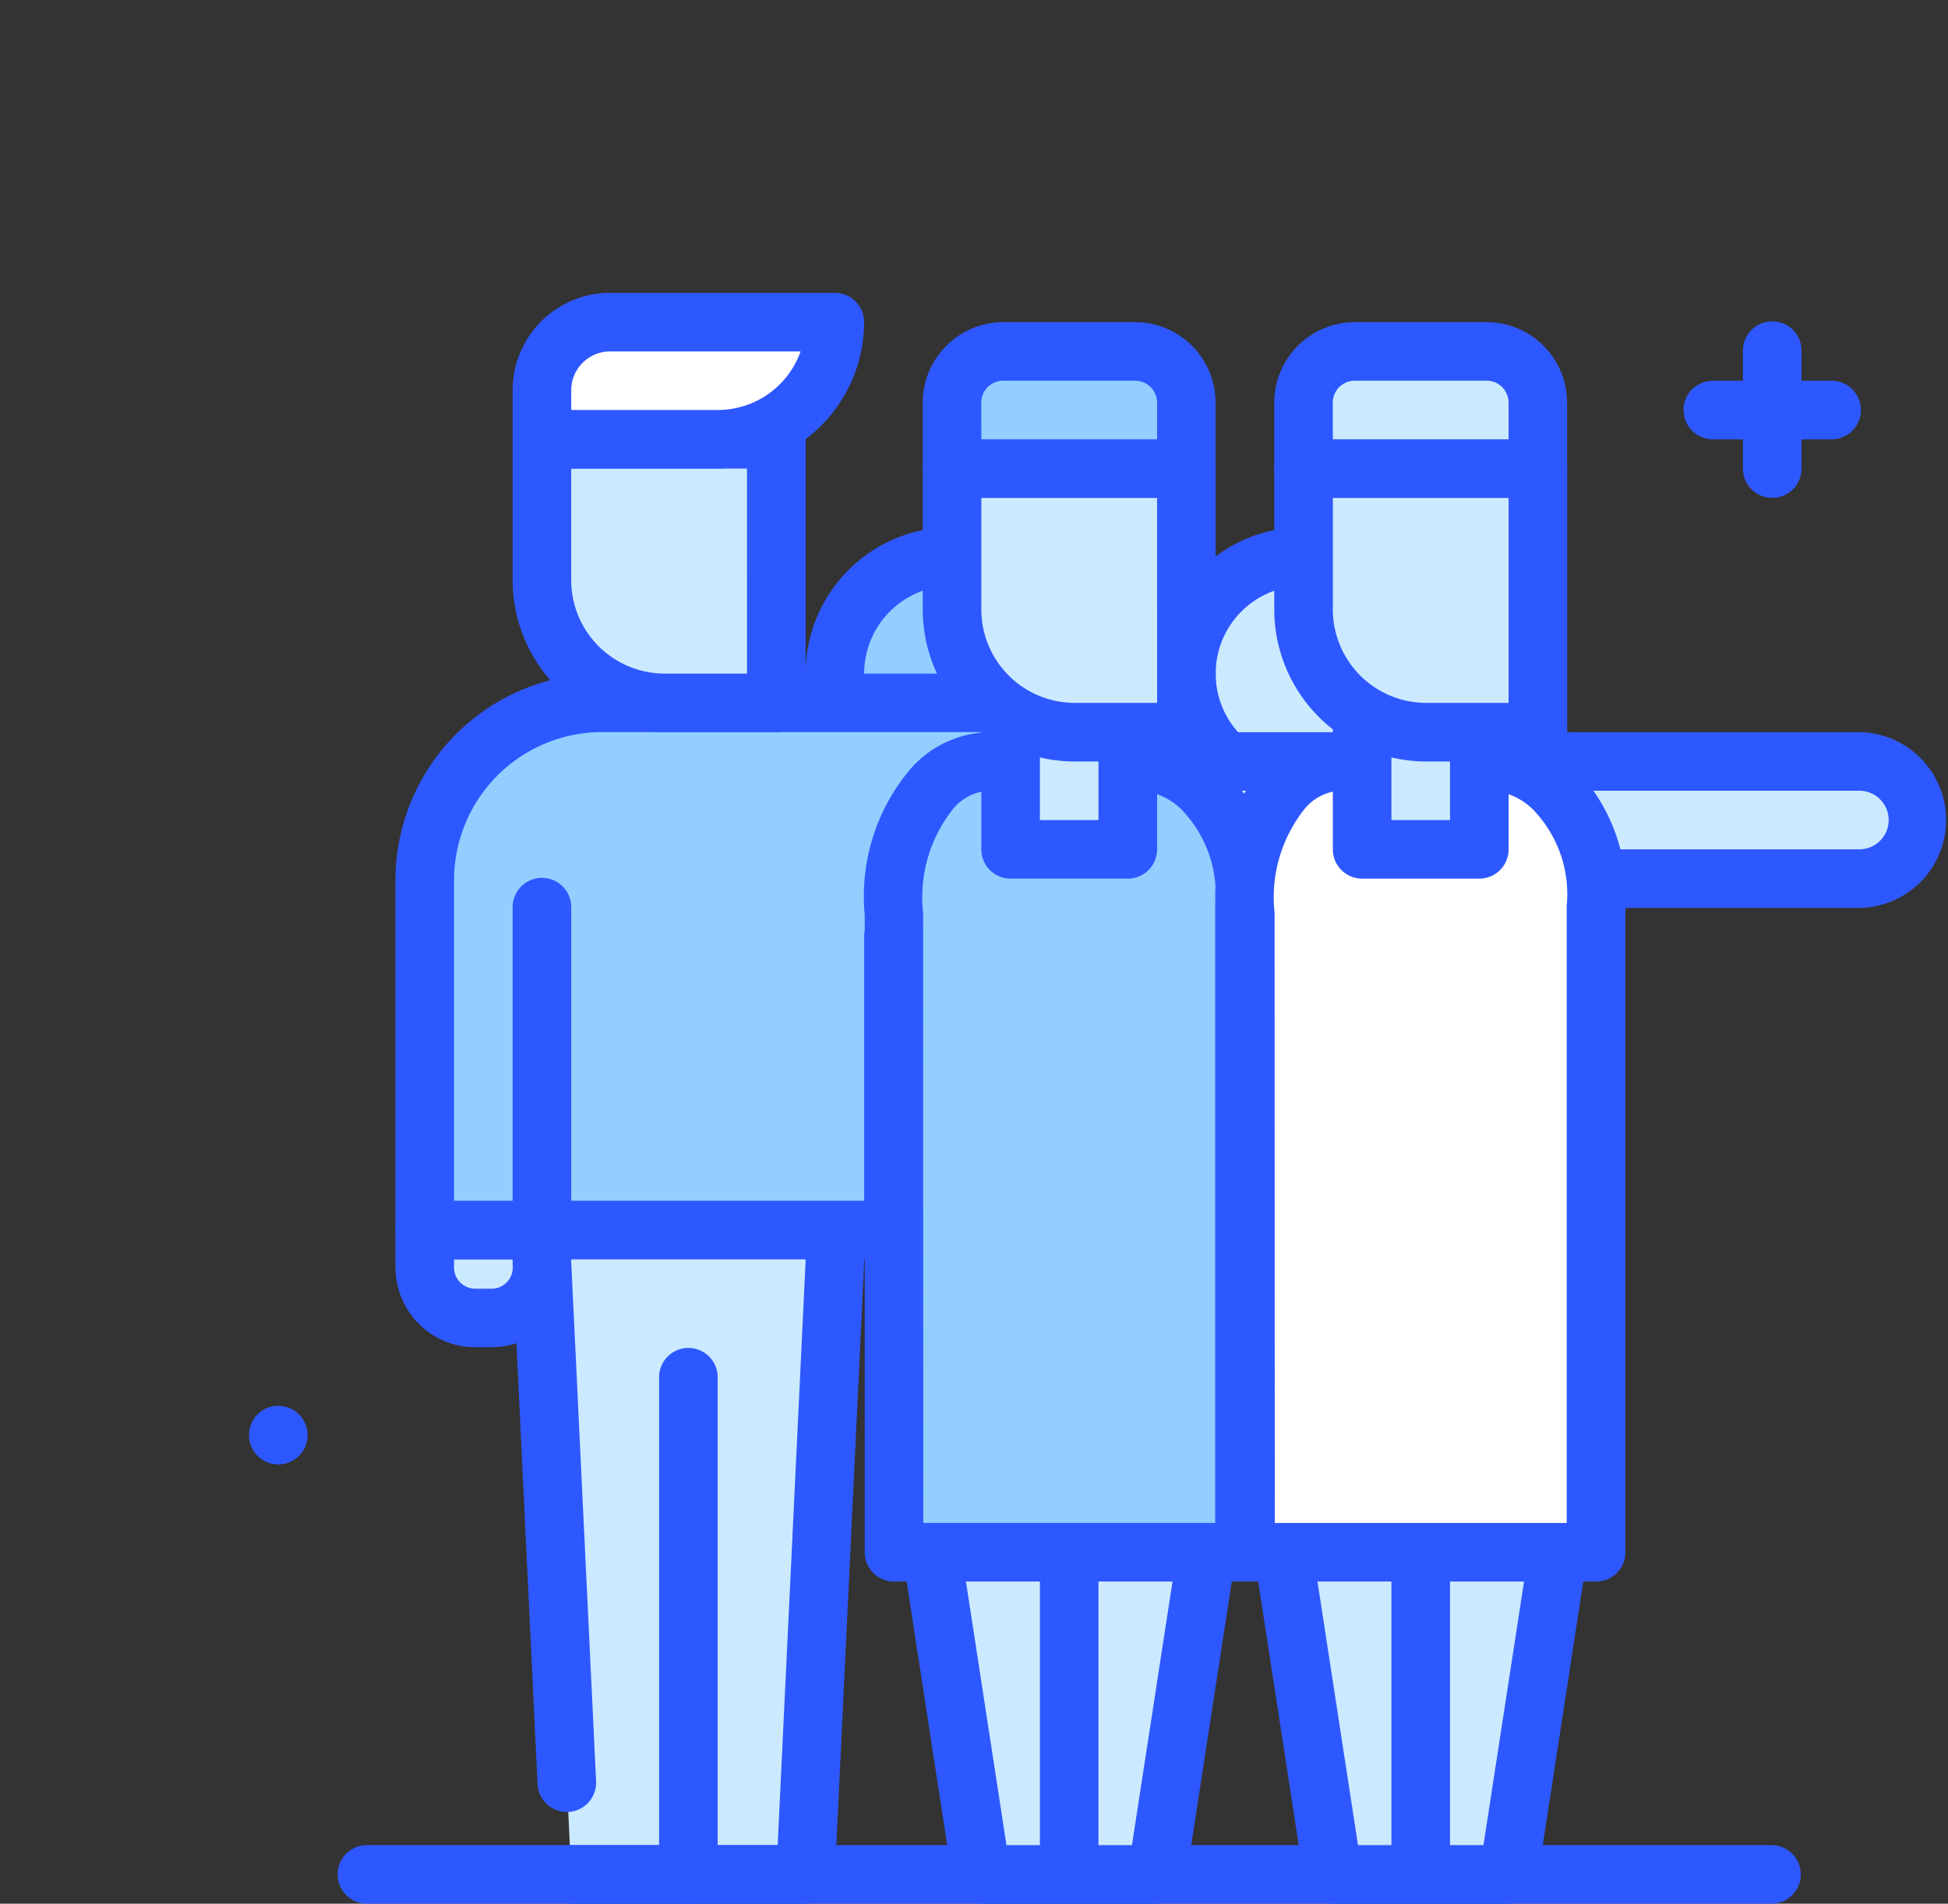 <svg id="team" xmlns="http://www.w3.org/2000/svg" width="92.004" height="89.929" viewBox="0 0 92.004 89.929">
  <rect x="0" y="0" width="92.004" height="89.929" fill="#333333" stroke="none"/>
  <path id="Path_1145" data-name="Path 1145" d="M36.767,193.384A1.384,1.384,0,1,1,35.384,192,1.384,1.384,0,0,1,36.767,193.384Z" transform="translate(-22.24 -125.591)" fill="#2e58ff"/>
  <g id="Group_905" data-name="Group 905" transform="translate(18.678 56.724)">
    <path id="Path_1146" data-name="Path 1146" d="M58,169.77V168h5.534v1.77a2.381,2.381,0,0,1-2.381,2.381h-.773A2.381,2.381,0,0,1,58,169.77Z" transform="translate(-56.616 -166.616)" fill="#cceaff"/>
    <path id="Path_1147" data-name="Path 1147" d="M58.537,170.918h-.773A3.769,3.769,0,0,1,54,167.153v-1.77A1.383,1.383,0,0,1,55.384,164h5.534a1.383,1.383,0,0,1,1.384,1.384v1.77A3.769,3.769,0,0,1,58.537,170.918Zm-1.77-4.151v.386a1,1,0,0,0,1,1h.773a1,1,0,0,0,1-1v-.386Z" transform="translate(-54 -164)" fill="#2e58ff"/>
  </g>
  <g id="Group_906" data-name="Group 906" transform="translate(24.212 41.506)">
    <path id="Path_1148" data-name="Path 1148" d="M75.176,165.324,74,140.741V124H87.835v16.741l-1.384,28.916H75.384" transform="translate(-72.616 -122.616)" fill="#cceaff"/>
    <path id="Path_1149" data-name="Path 1149" d="M83.835,168.423H72.767a1.384,1.384,0,0,1,0-2.767h9.75l1.32-27.6v-15.29H72.767v15.356l1.175,24.518a1.384,1.384,0,0,1-2.765.132L70,138.19V121.384A1.383,1.383,0,0,1,71.384,120H85.219a1.383,1.383,0,0,1,1.384,1.384v16.74l-1.385,28.982A1.384,1.384,0,0,1,83.835,168.423Z" transform="translate(-70 -120)" fill="#2e58ff"/>
  </g>
  <path id="Path_1150" data-name="Path 1150" d="M91.384,210.287A1.383,1.383,0,0,1,90,208.9v-23.52a1.384,1.384,0,0,1,2.767,0V208.9A1.383,1.383,0,0,1,91.384,210.287Z" transform="translate(-58.871 -120.358)" fill="#2e58ff"/>
  <path id="Path_1151" data-name="Path 1151" d="M113.792,254.767H47.384a1.384,1.384,0,0,1,0-2.767h66.409a1.384,1.384,0,0,1,0,2.767Z" transform="translate(-30.09 -164.838)" fill="#2e58ff"/>
  <g id="Group_907" data-name="Group 907" transform="translate(54.649 24.903)">
    <circle id="Ellipse_263" data-name="Ellipse 263" cx="5.5" cy="5.5" r="5.5" transform="translate(1.387 1.758)" fill="#cceaff"/>
    <path id="Path_1152" data-name="Path 1152" d="M164.918,85.835a6.918,6.918,0,1,1,6.918-6.918A6.926,6.926,0,0,1,164.918,85.835Zm0-11.068a4.151,4.151,0,1,0,4.151,4.151A4.155,4.155,0,0,0,164.918,74.767Z" transform="translate(-158 -72)" fill="#2e58ff"/>
  </g>
  <g id="Group_908" data-name="Group 908" transform="translate(38.047 24.903)">
    <circle id="Ellipse_264" data-name="Ellipse 264" cx="5.5" cy="5.5" r="5.5" transform="translate(0.989 1.758)" fill="#92ceff"/>
    <path id="Path_1153" data-name="Path 1153" d="M116.918,85.835a6.918,6.918,0,1,1,6.918-6.918A6.926,6.926,0,0,1,116.918,85.835Zm0-11.068a4.151,4.151,0,1,0,4.151,4.151A4.155,4.155,0,0,0,116.918,74.767Z" transform="translate(-110 -72)" fill="#2e58ff"/>
  </g>
  <g id="Group_909" data-name="Group 909" transform="translate(18.678 31.821)">
    <path id="Path_1154" data-name="Path 1154" d="M91.2,96H66.373A8.373,8.373,0,0,0,58,104.373V120.9H80.136V107.068L91.2,101.534Z" transform="translate(-56.616 -94.616)" fill="#92ceff"/>
    <path id="Path_1155" data-name="Path 1155" d="M77.52,119.67H55.384A1.383,1.383,0,0,1,54,118.287V101.756A9.767,9.767,0,0,1,63.757,92H88.588a1.383,1.383,0,0,1,1.384,1.384v5.534a1.384,1.384,0,0,1-.765,1.238l-10.3,5.152v12.98A1.383,1.383,0,0,1,77.52,119.67ZM56.767,116.9H76.136V104.452a1.384,1.384,0,0,1,.765-1.238l10.3-5.152v-3.3H63.757a7,7,0,0,0-6.99,6.989Z" transform="translate(-54 -92)" fill="#2e58ff"/>
  </g>
  <g id="Group_910" data-name="Group 910" transform="translate(46.348 34.588)">
    <path id="Path_1156" data-name="Path 1156" d="M140.767,109.534h37.355a2.767,2.767,0,1,0,0-5.534H140.767a2.767,2.767,0,0,0,0,5.534Z" transform="translate(-136.616 -102.616)" fill="#cceaff"/>
    <path id="Path_1157" data-name="Path 1157" d="M175.506,108.3H138.151a4.151,4.151,0,1,1,0-8.3h37.355a4.151,4.151,0,0,1,0,8.3Zm-37.355-5.534a1.384,1.384,0,0,0,0,2.767h37.355a1.384,1.384,0,0,0,0-2.767Z" transform="translate(-134 -100)" fill="#2e58ff"/>
  </g>
  <g id="Group_911" data-name="Group 911" transform="translate(42.197 69.176)">
    <path id="Path_1158" data-name="Path 1158" d="M137.068,221.986h-8.3L126,204h13.835Z" transform="translate(-124.617 -202.616)" fill="#cceaff"/>
    <path id="Path_1159" data-name="Path 1159" d="M134.452,220.753h-8.3a1.384,1.384,0,0,1-1.367-1.173l-2.767-17.986A1.383,1.383,0,0,1,123.384,200h13.835a1.384,1.384,0,0,1,1.367,1.594l-2.767,17.986a1.384,1.384,0,0,1-1.367,1.173Zm-7.114-2.767h5.927l2.342-15.219H125Z" transform="translate(-122 -200)" fill="#2e58ff"/>
  </g>
  <g id="Group_912" data-name="Group 912" transform="translate(40.811 34.588)">
    <path id="Path_1160" data-name="Path 1160" d="M138.58,110.918c.285-3.869-2.285-6.918-4.963-6.918h-7.112c-2.678,0-4.765,3.374-4.479,7.244v30.111H138.58Z" transform="translate(-120.614 -102.616)" fill="#92ceff"/>
    <path id="Path_1161" data-name="Path 1161" d="M135.96,140.122H119.406a1.383,1.383,0,0,1-1.384-1.384V108.627a9.3,9.3,0,0,1,2.171-6.9A5.059,5.059,0,0,1,123.885,100H131a5.787,5.787,0,0,1,4.214,1.981,8.493,8.493,0,0,1,2.133,6.369v30.389A1.383,1.383,0,0,1,135.96,140.122Zm-15.171-2.767h13.787V108.3c0-.034,0-.067,0-.1a5.734,5.734,0,0,0-1.4-4.336,3.068,3.068,0,0,0-2.187-1.1h-7.111a2.353,2.353,0,0,0-1.664.839,6.7,6.7,0,0,0-1.435,4.919Z" transform="translate(-117.993 -100)" fill="#2e58ff"/>
  </g>
  <g id="Group_913" data-name="Group 913" transform="translate(46.348 31.821)">
    <path id="Path_1162" data-name="Path 1162" d="M138,96h5.534v6.918H138Z" transform="translate(-136.616 -94.616)" fill="#cceaff"/>
    <path id="Path_1163" data-name="Path 1163" d="M140.918,101.685h-5.534A1.383,1.383,0,0,1,134,100.3V93.384A1.383,1.383,0,0,1,135.384,92h5.534a1.383,1.383,0,0,1,1.384,1.384V100.3A1.383,1.383,0,0,1,140.918,101.685Zm-4.151-2.767h2.767V94.767h-2.767Z" transform="translate(-134 -92)" fill="#2e58ff"/>
  </g>
  <g id="Group_914" data-name="Group 914" transform="translate(43.581 20.753)">
    <path id="Path_1164" data-name="Path 1164" d="M141.068,76.452H135.8a5.8,5.8,0,0,1-5.8-5.8V64h11.068Z" transform="translate(-128.616 -62.616)" fill="#cceaff"/>
    <path id="Path_1165" data-name="Path 1165" d="M138.452,75.219h-5.273A7.186,7.186,0,0,1,126,68.04V61.384A1.383,1.383,0,0,1,127.384,60h11.068a1.383,1.383,0,0,1,1.384,1.384V73.835A1.383,1.383,0,0,1,138.452,75.219Zm-9.685-12.452V68.04a4.417,4.417,0,0,0,4.411,4.411h3.89V62.767Z" transform="translate(-126 -60)" fill="#2e58ff"/>
  </g>
  <g id="Group_915" data-name="Group 915" transform="translate(43.581 15.219)">
    <path id="Path_1166" data-name="Path 1166" d="M138.65,48h-6.231A2.418,2.418,0,0,0,130,50.418v3.116h11.068V50.418A2.419,2.419,0,0,0,138.65,48Z" transform="translate(-128.616 -46.616)" fill="#92ceff"/>
    <path id="Path_1167" data-name="Path 1167" d="M138.452,52.3H127.384A1.383,1.383,0,0,1,126,50.918V47.8a3.806,3.806,0,0,1,3.8-3.8h6.231a3.806,3.806,0,0,1,3.8,3.8v3.116A1.383,1.383,0,0,1,138.452,52.3Zm-9.685-2.767h8.3V47.8a1.037,1.037,0,0,0-1.035-1.035H129.8a1.036,1.036,0,0,0-1.035,1.035Z" transform="translate(-126 -44)" fill="#2e58ff"/>
  </g>
  <path id="Path_1168" data-name="Path 1168" d="M142,212h2.767v15.219H142Z" transform="translate(-92.885 -138.673)" fill="#2e58ff"/>
  <g id="Group_916" data-name="Group 916" transform="translate(58.799 69.176)">
    <path id="Path_1169" data-name="Path 1169" d="M185.068,221.986h-8.3L174,204h13.835Z" transform="translate(-172.616 -202.616)" fill="#cceaff"/>
    <path id="Path_1170" data-name="Path 1170" d="M182.451,220.752h-8.3a1.384,1.384,0,0,1-1.367-1.173l-2.767-17.986A1.384,1.384,0,0,1,171.383,200h13.835a1.384,1.384,0,0,1,1.367,1.594l-2.767,17.986A1.384,1.384,0,0,1,182.451,220.752Zm-7.113-2.767h5.926l2.342-15.219H173Z" transform="translate(-169.999 -199.999)" fill="#2e58ff"/>
  </g>
  <g id="Group_917" data-name="Group 917" transform="translate(57.413 34.588)">
    <path id="Path_1171" data-name="Path 1171" d="M186.58,110.918c.285-3.869-2.285-6.918-4.963-6.918h-7.112c-2.678,0-4.765,3.374-4.479,7.244v30.111H186.58Z" transform="translate(-168.613 -102.616)" fill="#fff"/>
    <path id="Path_1172" data-name="Path 1172" d="M183.959,140.122H167.4a1.383,1.383,0,0,1-1.384-1.384V108.627a9.3,9.3,0,0,1,2.172-6.9A5.059,5.059,0,0,1,171.884,100H179a5.787,5.787,0,0,1,4.214,1.981,8.493,8.493,0,0,1,2.133,6.369v30.389A1.383,1.383,0,0,1,183.959,140.122Zm-15.172-2.767h13.788V108.3c0-.034,0-.067,0-.1a5.734,5.734,0,0,0-1.4-4.336,3.068,3.068,0,0,0-2.187-1.1h-7.111a2.354,2.354,0,0,0-1.664.839,6.694,6.694,0,0,0-1.436,4.919Z" transform="translate(-165.992 -100)" fill="#2e58ff"/>
  </g>
  <g id="Group_918" data-name="Group 918" transform="translate(62.95 31.821)">
    <path id="Path_1173" data-name="Path 1173" d="M186,96h5.534v6.918H186Z" transform="translate(-184.616 -94.616)" fill="#cceaff"/>
    <path id="Path_1174" data-name="Path 1174" d="M188.918,101.685h-5.534A1.383,1.383,0,0,1,182,100.3V93.384A1.383,1.383,0,0,1,183.384,92h5.534a1.383,1.383,0,0,1,1.384,1.384V100.3A1.383,1.383,0,0,1,188.918,101.685Zm-4.151-2.767h2.767V94.767h-2.767Z" transform="translate(-182 -92)" fill="#2e58ff"/>
  </g>
  <g id="Group_919" data-name="Group 919" transform="translate(60.183 20.753)">
    <path id="Path_1175" data-name="Path 1175" d="M189.068,76.452H183.8a5.8,5.8,0,0,1-5.8-5.8V64h11.068Z" transform="translate(-176.616 -62.616)" fill="#cceaff"/>
    <path id="Path_1176" data-name="Path 1176" d="M186.452,75.219h-5.273A7.186,7.186,0,0,1,174,68.04V61.384A1.383,1.383,0,0,1,175.384,60h11.068a1.383,1.383,0,0,1,1.384,1.384V73.835A1.383,1.383,0,0,1,186.452,75.219Zm-9.685-12.452V68.04a4.417,4.417,0,0,0,4.411,4.411h3.89V62.767Z" transform="translate(-174 -60)" fill="#2e58ff"/>
  </g>
  <g id="Group_920" data-name="Group 920" transform="translate(60.183 15.219)">
    <path id="Path_1177" data-name="Path 1177" d="M186.65,48h-6.231A2.418,2.418,0,0,0,178,50.418v3.116h11.068V50.418A2.419,2.419,0,0,0,186.65,48Z" transform="translate(-176.616 -46.616)" fill="#cceaff"/>
    <path id="Path_1178" data-name="Path 1178" d="M186.452,52.3H175.384A1.383,1.383,0,0,1,174,50.918V47.8a3.806,3.806,0,0,1,3.8-3.8h6.231a3.806,3.806,0,0,1,3.8,3.8v3.116A1.383,1.383,0,0,1,186.452,52.3Zm-9.685-2.767h8.3V47.8a1.037,1.037,0,0,0-1.035-1.035H177.8a1.037,1.037,0,0,0-1.035,1.035Z" transform="translate(-174 -44)" fill="#2e58ff"/>
  </g>
  <g id="Group_921" data-name="Group 921" transform="translate(65.717 15.219)">
    <path id="Path_1179" data-name="Path 1179" d="M190,212h2.767v15.219H190Z" transform="translate(-190 -153.892)" fill="#2e58ff"/>
    <path id="Path_1180" data-name="Path 1180" d="M239.384,52.3A1.383,1.383,0,0,1,238,50.918V45.384a1.384,1.384,0,1,1,2.767,0v5.534A1.383,1.383,0,0,1,239.384,52.3Z" transform="translate(-221.398 -44)" fill="#2e58ff"/>
    <path id="Path_1181" data-name="Path 1181" d="M236.918,54.767h-5.534a1.384,1.384,0,1,1,0-2.767h5.534a1.384,1.384,0,1,1,0,2.767Z" transform="translate(-216.165 -49.233)" fill="#2e58ff"/>
  </g>
  <g id="Group_922" data-name="Group 922" transform="translate(24.212 19.369)">
    <path id="Path_1182" data-name="Path 1182" d="M85.068,72.452H79.8a5.8,5.8,0,0,1-5.8-5.8V60H85.068Z" transform="translate(-72.616 -58.616)" fill="#cceaff"/>
    <path id="Path_1183" data-name="Path 1183" d="M82.452,71.219H77.179A7.187,7.187,0,0,1,70,64.04V57.384A1.383,1.383,0,0,1,71.384,56H82.452a1.383,1.383,0,0,1,1.384,1.384V69.835A1.383,1.383,0,0,1,82.452,71.219ZM72.767,58.767V64.04a4.417,4.417,0,0,0,4.412,4.411h3.889V58.767Z" transform="translate(-70 -56)" fill="#2e58ff"/>
  </g>
  <path id="Path_1184" data-name="Path 1184" fill="#cceaff"/>
  <g id="Group_923" data-name="Group 923" transform="translate(24.212 13.835)">
    <path id="Path_1185" data-name="Path 1185" d="M82.3,49.534H74V47.215A3.215,3.215,0,0,1,77.215,44H87.835A5.534,5.534,0,0,1,82.3,49.534Z" transform="translate(-72.616 -42.616)" fill="#fff"/>
    <path id="Path_1186" data-name="Path 1186" d="M79.685,48.3h-8.3A1.383,1.383,0,0,1,70,46.918V44.6A4.6,4.6,0,0,1,74.6,40H85.219A1.383,1.383,0,0,1,86.6,41.384,6.926,6.926,0,0,1,79.685,48.3Zm-6.918-2.767h6.918A4.157,4.157,0,0,0,83.6,42.767h-9A1.833,1.833,0,0,0,72.767,44.6Z" transform="translate(-70 -40)" fill="#2e58ff"/>
  </g>
  <path id="Path_1187" data-name="Path 1187" d="M71.384,137.986A1.383,1.383,0,0,1,70,136.6V121.384a1.384,1.384,0,1,1,2.767,0V136.6A1.383,1.383,0,0,1,71.384,137.986Z" transform="translate(-45.788 -78.494)" fill="#2e58ff"/>
</svg>
